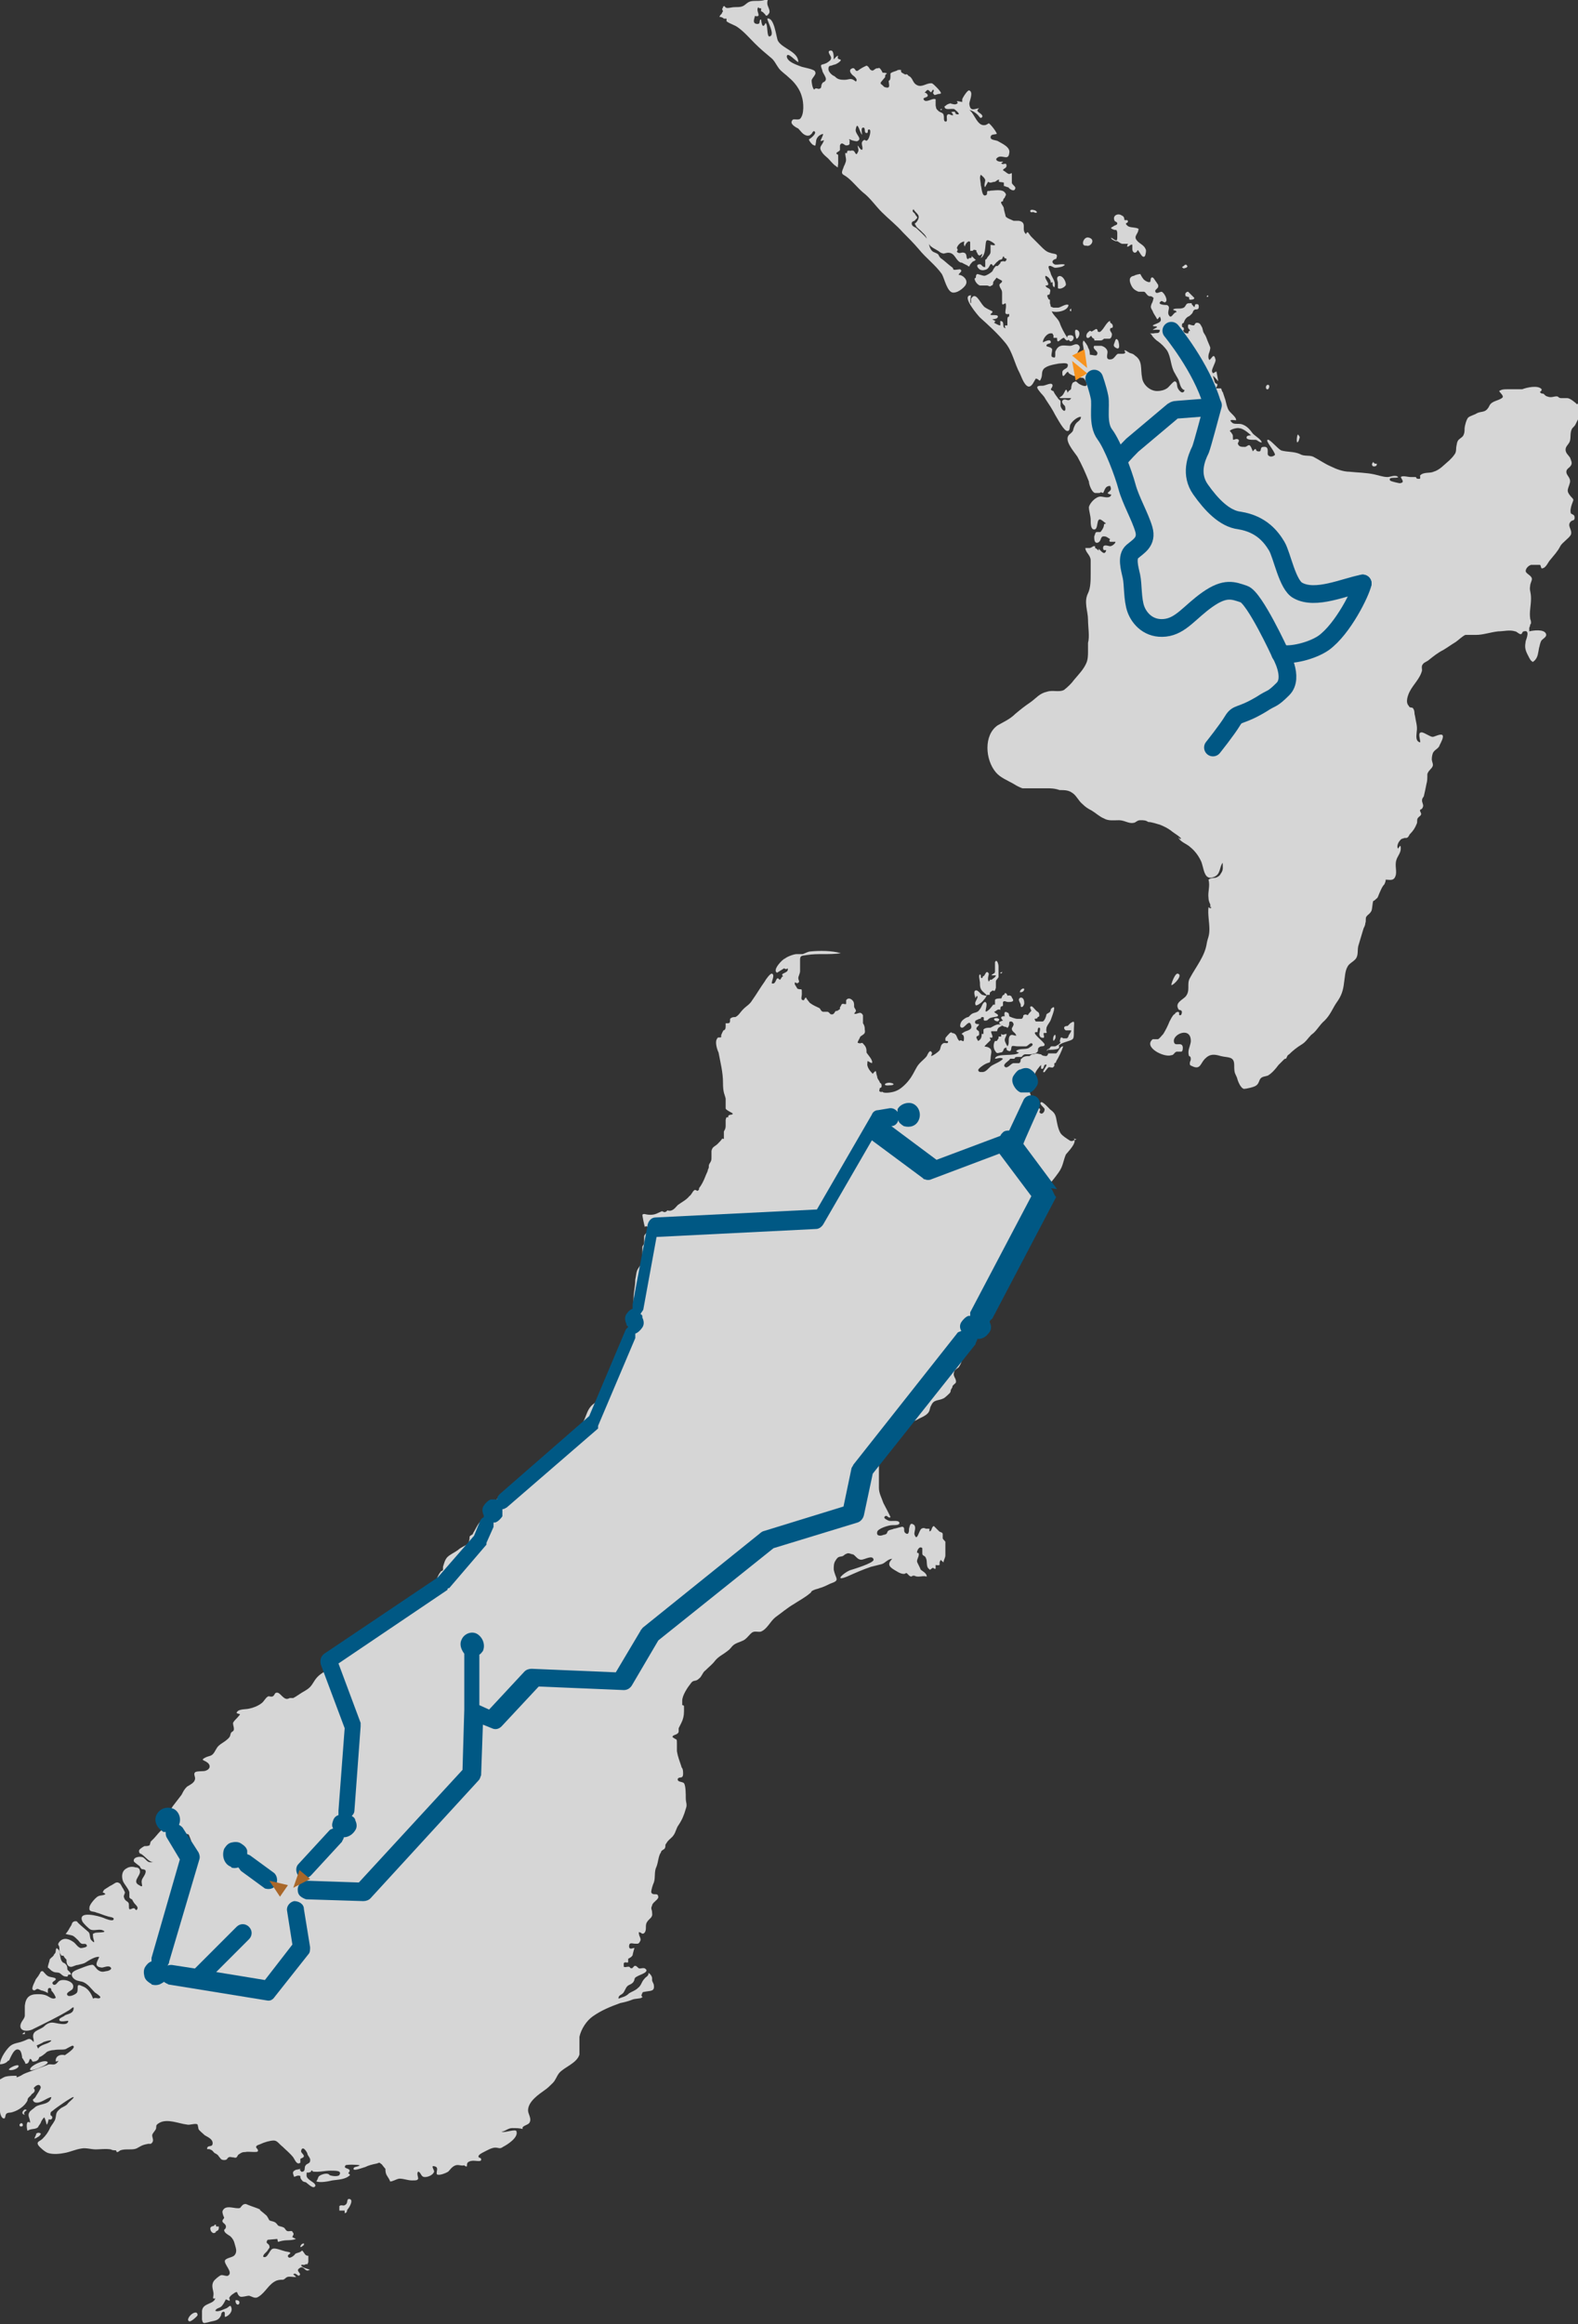 <?xml version="1.0" encoding="UTF-8"?>
<svg id="Layer_1" xmlns="http://www.w3.org/2000/svg" xmlns:xlink="http://www.w3.org/1999/xlink" version="1.1" viewBox="0 0 178.1 262.1">
  <rect x="0" y="0" width="178.1" height="262.1" fill="#333333" stroke="none"/>
  <!-- Generator: Adobe Illustrator 29.3.0, SVG Export Plug-In . SVG Version: 2.1.0 Build 146)  -->
  <defs>
    <style>
      .st0 {
        fill: #005884;
      }

      .st1 {
        fill: #f7931e;
      }

      .st2 {
        fill: none;
        stroke: #005784;
        stroke-linecap: round;
        stroke-linejoin: round;
        stroke-width: 2px;
      }

      .st3 {
        fill: #a96729;
      }

      .st4 {
        fill: #fff;
        isolation: isolate;
        opacity: .8;
      }
    </style>
  </defs>
  <path class="st4" d="M112.2,114.9c.2-.2.8,0,.5.2,0,.2-.6,0-.5-.2ZM34.3,255.6c-.2,0-.3,0-.3-.1,0-.2.3,0,.4-.1.4-.2.2.2.4-.3,0-.2,0-.5,0-.7-.4,0-.4-.3-.7-.6-.3.3-.5.2-.8.4,0,.1-.5.5-.7.4-.5-.4.9-.5-.4-.7-.4-.1-1.1-.4-1.4-.3-.4.1-.6,1.2-1.1.9,0-.3.4-.5.5-.7s.3-.3.2-.5c0-.2-.3-.3-.3-.4,0-.2,0-.1.1-.3,0,0,1-.1,1.1-.1.1.5,0,.3.6.2.5-.1,1,0,1.5-.2,0,0-1.2-.6-.4-.2,0-.2.3-.3,0-.6,0-.2-.4,0-.6-.1-.2-.1-.2-.3-.4-.4-.2-.1-.4-.1-.6-.2-.1-.1-.2-.3-.4-.4-.2-.1-.4-.1-.6-.2,0,0-.3-.6-.4-.6-.2-.2-.5-.4-.7-.6h.1c-.4-.2-.8-.3-1.3-.5-.3-.1-.3-.2-.6-.1-.2.1-.3.3-.4.4-.5.2-1.7-.5-2,.4,0,.2.1.5.2.7,0,.1-.2.2-.2.4s.4.3.4.6-.2.3-.2.4c0,.3.4.5.7.7.3.3.4.5.5.9s.3.8,0,1.2c-.2.3-.9.3-1.1.6-.2.4.9,1.3.4,1.7-.2.2-.6-.1-.9,0-.2.1-.7.5-.8.7-.3.5,0,1,0,1.4s-.2.6.2.5c-.2.7-1.4.5-1.5,1.4v1c.1.5.2.4.7.3.6-.2,1.1-.1,1.4-.7.1-.1,0-.4.3-.5.3,0,.1.4.2.6.4-.1.9-.6.7-1.1-.1-.3-.2-.1-.5.1-.3.1-1,.5-1.3.3.1-.3.5-.3.7-.5s.4-.6.5-.8c.1.1.3.1.4.2.1-.2-.1-.3,0-.4q.1-.2.4-.4c.7-.5.3,0,.8.3.2.1.8-.1,1-.1.4.1.7.4,1.1.1.8-.5,1.1-1.4,2-1.8.3-.1.5-.1.7-.1s.3-.2.5-.3c.3-.1.6,0,1,0,0-.1-.2-.2-.3-.3.3-.3.5.3.7.1.3-.2-.5-.5,0-.8.5-.4.6.5,1.1.2.4,0-.7-.2-.8-.4ZM26.6,259.4c-.1.3.2.7.4.4.1-.3-.1-.4-.4-.4ZM5.4,232.6c-.2-.5-2.1.4-2,.8,0,.3,1.8-.5,1.8-.6.1,0,.1-.1.2-.2ZM121.5,128.5c-.4.1-.5.3-.8.1s-.8-.5-1-.8c-.3-.5-.4-1.2-.5-1.7s-.3-.7-.7-1c0,0-.8-.9-1-.8-.3.2.4.6.4.8,0,.4-.4.7-.6.3,0,0,.2-.3,0-.4-.2-.4-.5,0-.7-.4.4-.3-.7-1.3-.3-1.9.2-.3.4-.3.5-.6,0-.3,0-.6,0-.9,0-.3.5-.9.7-1.1,0,0,0,.4,0,.4.3.2.3-.3.4-.4.7-.3-.6,1,0,.8,0,0,.3-.4.4-.5s.3,0,.5,0c.3-.2,0,0,.2-.2,0,0,0-.2,0-.3,0,0,.2,0,.2-.2.3-.5.6-1.1.8-1.7-.4,0-.5.6-.8.8,0,0,0,0-.2,0,0,0-.2,0-.3,0-.2,0-.4,0-.4,0,0,0,0,.2-.2.3,0,0-.5,0-.6-.2-.3,0-.5-.2-.8,0-.2,0-.3,0-.5.2-.3,0-.7,0-.9.3-.2,0,0,.4-.3.5,0,0-.4,0-.6,0-.3,0-.7.7-1,.4-.3-.3.6-.7.6-.9,0,0,.2,0,.3,0,0,0,.2,0,.2,0,0,0,0-.2.3-.2.2,0,.3,0,.5,0,0,0,.2-.3.4-.3h.3c.3,0,.8,0,1-.2.3-.2,0-.4.3-.6.2-.2.6,0,.6-.3s-1.8-1.5-.8-1.4c0,0,0-.6.2-.5.2,0,0,.6,0,.7,0,0,0,.3.2.4.6.2.2-.3.3-.5.6,0,.2,0,.3-.5,0-.3.4-.7.5-1s.8-2,0-1.2c0,0,0,.3-.2.4s-.3.2-.3.2c0,.2-.2.7-.4.8,0,0-.7,0-.8,0-.3-.5,0-.2.2-.4,0-.2,0,0,.2-.2,0-.2,0-.4-.2-.5s-.6-.7-.7-.6c-.3,0,0,.4,0,.5,0,0-.6.6-.3.5-.2,0-.3-.2-.6,0,0,0,0,.3-.2.4-.2,0-.3,0-.5,0s-.8-.2-.9-.3c0,0,0-.4-.2-.4-.3-.2-.4,0-.3.4-.5,0-.5.2-.2.5-.8.2-.3.5.2.7.4,0,.2.3.4,0s0-.5.2-.6c.2,0,.3,0,.4.3,0,.2-.2.4-.2.5,0,.4.4.4.5.8-.3,0-.5-.2-.7,0-.3.3,0,.9-.3,1.2,0,0-.3-.5-.3-.7,0-.3.2-.4.2-.7-.2,0-.4.2-.6,0,0,0,0,.3,0,.3,0,0-.2,0-.3,0v.2l-.2.3s-.2,0-.2,0c-.2.3-.2.8,0,1.1s.2.3.6.2c.4,0,.3-.4.5-.5.4-.2,0,.2.4.3.4.2.3-.4.4-.5s.4,0,.6,0c.3,0,.7,0,1,0,.2,0,.5-.5.7-.3s-.3.4-.4.5c-.4.2-1,0-1.4.3.2.2-.3,0,.3.2-.4.5-2.6,0-2.7.7.3,0,.6-.2.9,0-.2.3-1,.6-1.3.8-.3.2-.6.7-1,.7s-.4,0-.5-.2c0-.2.6-.6.8-.7.6-.3.5,0,.6-.6,0-.5.2-.8,0-1.1-.5-.5-1,0-.4-.6s.4-.3.3-.7c.7.2,0-.6.2-.7.2,0,.4,0,.5,0,.3,0,0,0,.3-.4,0,0,.3-.2.4-.2-.4-.4-.9,0-1.3.2-.3,0-.6,0-.8.2,0,0,0,.3,0,.5,0,0-.2,0-.2,0,0,.2,0,.6-.4.8,0,0-.2-.3-.2-.4,0-.3.4,0,.3-.6,0-.2-.3-.2-.3-.4s.3-.3.3-.5c-.2,0-.6,0-.4-.4,0,0,.6-.3.5-.2.2,0,0-.2.3-.2s0,.3.2.4c.3,0,.3,0,.5-.2s.9-.2,1-.3c.2-.2-.3-.3-.4-.5.2,0,.4-.4.7-.2,0-.6.2-.3.3-.5,0,0,0-.4,0-.4.2-.2.3,0,.6,0,.3,0,.8,0,.4-.5,0-.2-.3-.3-.5-.2,0,0,0-.2-.2-.3-.2,0,0,0-.2.2-.2,0-.2.3-.3.4-.2,0-.7,0-.7.2,0,.2,0,.3,0,.5,0,0,0,0-.2,0,0,0-.3.4-.4.5-1,.9,0-.6-.5-.8-.3,0-.4.6-.6.8-.3.5-.6.3-1,.6l-.3.3c-.2,0-.5.2-.7.4-.2.2-.4.8,0,.8.3,0,.8-1,1-.3.2.6-.5.6-.8.8-.6.4,0,0,0,.7s-.3,0-.5.3c-.4-.3-.2-.8-.8-.9-.2,0,0-.2-.3,0,0,0-.5.5-.5.6s0,0,0,.2c0,.2.3,0,.3.2,0,.3-.4,0-.6.2-.3.2-.2.6-.4.8s-.6.5-.9.6c0-.2.2-.3,0-.5s-.4.3-.5.5c-.3.4-.8.7-1.1,1.2-.3.5-.5,1-.9,1.5-.3.4-.9,1-1.4,1.2-.4.2-1.2.3-1.5.2,0,0-.3-.2-.2,0-.3-.2-.3,0-.2-.5,0,0,.2,0,.2-.2,0-.2,0-.3-.2-.4,0-.2-.3-.4-.3-.7-.2-.5,0-.9-.5-.3-.3-.3-.7-.8-.6-1.2,0-.4,0-.2.5,0,.2-.3-.5-1-.6-1.2,0-.3,0-.6-.3-.9-.3-.4-.2,0-.7-.2,0-.2.2-.4.3-.7q0,0,0,0c.4-.3.6-.3.5-.8,0-.2,0-.4-.2-.7,0-.2,0-.5,0-.6,0,0,0-.4,0-.3-.3-.6-.7,0-1-.2,0,0,.2-.2.2-.3,0-.2-.2-.3-.2-.5,0-.3,0-.5-.2-.7-.2-.2-.5-.3-.7,0,0,0,0,.3,0,.4s-.3,0-.4,0c-.3.2,0,0-.3.4,0,0,0,.2,0,.2,0,0-.4.3-.4.2-.2,0-.2.4-.5.4s-.2-.2-.5-.3c-.2,0-.3,0-.5,0s-.3-.3-.4-.4c-.4-.2-.7-.3-1.1-.6,0,0-.5-.6-.4-.6-.2,0-.2.3-.3.3-.4,0-.2-.4-.2-.7,0-.8,0-.4-.5-.6l-.3-.5c0,0,0-.2,0-.2.2,0,.3.2.4,0,.2,0,0-.3,0-.5,0-.2.2-.5.2-.8s0-.9,0-1.3c0-.5.3-.4.8-.5,1.2-.2,2.5,0,3.8-.2h0c-1-.3-2.4-.3-3.4-.2-.3,0-.6.2-.9.3-.2,0-.4,0-.7,0s-1.1.3-1.3.5c-.2,0-1.5,1.3-.9,1.6l.8-.5c0,0,.2.2.4,0,.2.6-1,.5-.5.9-.2,0-.2.3-.4.4-.5-.6-.3.6-.9.4,0-.3.4-1,0-1.1-.2,0-.7.7-.8.9-.5.7-.9,1.4-1.4,2.1-.3.5-.6.6-1,1s-.5.7-.9.9c-.2,0-.4,0-.6.2h0c0,.4,0,.5-.3.5s-.2,0-.2,0v.3c0,.2,0,.4-.2.5,0-.2-.4.7-.3.6,0,.2,0,.2-.2.2-.2,0-.2,0-.3.2-.2.3,0,1.1.2,1.5.2,1.1.5,2.2.5,3.4s.2,1.3.3,1.8c0,.2,0,.3,0,.5s0,.4,0,.6.8.5.8.6c0,.2-.6,0-.5.4-.3,0-.2,0-.3.3,0,.2,0,.5,0,.6,0,.2,0,.4-.2.7,0,.2,0,.7,0,.8s-.2,0-.2,0c0,.1-.4.5-.5.6-.3.3-.6.3-.7.8,0,.1,0,.5,0,.7,0,.3,0,.4-.2.7s0,.4-.2.7c0,.2-.2.5-.3.8-.2.5-.4.9-.7,1.3,0,.2,0,.2-.2.3,0,.1,0-.1-.3-.1-.3.2-.3.5-.6.7-.3.4-.9.7-1.3,1-.2.2-.4.5-.7.6-.2.1-.5,0-.5,0,0,.1-.2.2-.3.2s-.2-.1-.3-.1c-.5.2-.7.4-1.3.4s-.7-.2-.9,0c0,.1.2,1.2.3,1.4,0-.2.4-.1.4.2s-.4.5-.5.8c0,.2,0,.4,0,.7s-.2.4-.2.5c0,.5,0,.9,0,1.4s-.2.6-.5,1.1c-.2.3-.2.8-.3,1.2,0,.8-.2,1.4-.2,2.2,0,.9,0,1.9-.2,2.8-.2.8-.8,1.3-.8,2.1s0,.6-.2,1.1l-.6,1.2c-.2.7,0,1.5-.8,2.1v-.2c-.3.7-.8,1.2-1.2,1.9-.3.5-.4.6-.8.9-.6.5-.7,1.2-1,1.8s-.7,1.2-1.1,1.8c-.2.3-.2.6-.5.8-.2.2-.6.4-.8.6-.5.4-1,.5-1.4.8-.2.1-.4.4-.6.6-.3.2-.5.3-.8.4-.2.1-.5.3-.8.5-.2.1-.3.2-.4.3-.4.3-.5.3-.4.7-.4.1-.4,0-.7.3-.2.2-.3.4-.3.7.2,0,.6-.2.6.1,0,.4-.8.3-.9.4-.4.1-1.1.1-1.3.3-.3.2-.5.8-.7,1.2,0,.2-.6,1.1-.4,1.2.2.2.3-.4.3-.6.2-.4,1.3-1.4,1-.5,0,.4-.5.7-.7,1.1-.2.5,0,.4-.6.3-1.2-.2-1.5.9-2,1.7,0,.2-.3.2-.4.4,0,.2,0,.5-.2.8-.2.2-.8.4-1.1.7-.4.3-.9.5-1.2.8s-.4.8-.5,1.1c0,.1,0,.2,0,.3,0,.2-.2.1-.3.3-.3.4-.4.8-.6,1.2-.5.9-1,1.5-1.8,2.1-.3.2-.5.2-.8.2s0-.2-.4-.1c-.2.1-.3.5-.5.6s-.5.2-.7.3c-.3.1-.6.3-.9.4-.6.1-.6.2-1,.7-.6.8-1.8,1.1-2.5,1.8-.4.3-.7.8-1.1,1.2-.3.3-1,.7-1.2,1,0,.1,0,.3,0,.5,0,.3-.5.6-.8.8s-.6.4-.9.6c-.5.3-.8.6-1.1,1.1s-.5.7-1,1c-.4.2-.9.6-1.3.8h-.4s-.2.1-.3.1c-.5,0-.8-.8-1.2-.7-.2,0-.2.3-.4.4-.2.1-.3,0-.5,0-.3.1-.5.6-.8.8-.4.3-.9.5-1.4.6-.4.1-1.3,0-1.4.5.5.2.5,0,.1.5-.2.2-.4.4-.5.6,0,.3.1.4.1.7s-.3.3-.3.4c-.1.1-.1.4-.2.5-.2.3-.7.6-1,.8-.4.3-.4.4-.7.9-.3.5-.6.4-1,.6-.6.3-.2.3.1.5.5.3.5.8-.1,1-.2.1-1.1,0-1.2.2-.2.2.1.5,0,.8-.1.4-.6.6-.9.8-.3.3-.4.5-.6.9-.3.4-.7.9-1,1.3-.4.6-.3.7,0,1.3.1.3.2,1.2.4,1.4.3.2.9-.1.9.5.2-.1.3-.1.5,0,0,0,.3.7.3.8-.1.4-.2.1-.4-.1-.3-.3-.5-.5-.9-.7-.3-.2-.6-.2-.9-.4s-.3-.4-.6-.4c-.5,0-1.1.9-1.4,1.2-.1.1-.3.3-.4.4,0,.1-.1.3-.1.4-.2.1-.4.1-.6.1-.2.1-.7.4-.6.6,0,.3.2.2.4.4.3.2.8.9,1.3.8-.8.1-.7-.1-1.2-.5-.3-.2-1.2-.1-1.1.4,0,.1.6.5.7.6,0,.1.1.2.2.3.1,0,.2,0,.4.1.2.4-.4.9-.4,1.2-.1.3.3.9-.3.5-.8-.4.1-1,.1-1.5s-.4-.5-.5-.5c-.3-.1-.7-.1-1,.1-.6.3-.6,1-.4,1.5.2.4.6.8.7,1.2v.6c.1.1.2.2.3.2.1.2.2.4.4.6.1.1.3.3.2.5-.2.3-.2-.1-.4-.1s-.4.2-.5.1c-.1-.1,0-.6-.1-.7-.1-.2-.4-.2-.5-.6-.1-.2.1-.4.1-.6q-.1-.2-.2-.4c-.1-.1-.3-.6-.4-.6-.4-.3-.6.1-1.1.3-.1.1-.7.4-.7.5-.2.4-.1.1.2.4-.2.2-.6.1-.9.3-.3.2-.9.9-.9,1.2-.1.6.4.4.8.6.4.1.8.3,1.2.4.2.1.9.1.7.4-.1.2-.9-.1-1.1-.2-.5-.2-3-.9-2.4.4.1.2.7.8.9.9.4.2,1-.1,1.4.1.7.3-.8.2-.9.3-.3.1-.2.1-.2.4s.4,1-.2.4c-.2-.2-.1-.7-.3-.9-.7-.6-1.3-1.1-1.3-1.2q-.3-.1-.5.1c-.1.1-.1.3-.2.4-.2.3-.3.6-.6.9.3.1.5.1.8.2.2.1.4.3.6.5.2.2.2.3.4.4.2.1.5-.1.6.2.1.2-.5.3-.7.3-.3-.1-.5-.4-.7-.6-.5-.4-1.2-.7-1.7-.1-.3.4,0,.3,0,.7s0,.5.2.8c0,.1.2,0,.3.1,0,.1.2.3.3.4,0,.2,0,.7.4.8.2.1.6-.2.9-.2.3-.1.6-.1.9-.3.3-.2,1.1-.7,1.5-.6-.2.5-.7,1.1.3,1.2.2,0,.8-.3,1,0,.2.2-.3.4-.5.4-.4.1-.6.1-.9-.1-.2-.1-.4-.5-.6-.6-.3-.1-1.4.4-1.7.5-.5.2-.9.4-.6.9.3.4.7.4,1.1.5.6.2,1,.8,1.4,1.2,0,0,.8.5.6.6-.2.2-.5-.1-.8.1-.2-.6-.6-1.2-1.2-1.4-.8-.4-.4.2-.6.7-.1.2-.9.6-1.1.3-.2-.3.5-.5.6-.7.4-.8-1-1.2-1.5-.9-.2.1-.4.6-.7.4-.3-.3.3-.4.3-.6s-.6-.2-.8-.3c-.3-.1-.6-.6-.7-.6-.3,0-.2.2-.4.4,0,.1-.3.4-.4.6,0,.1-.5.9-.3,1.1s.4-.1.5-.1c.2,0,.4.2.6.2,0,0,.6.2.6.3,0-.1,0-.2,0-.3s0-.3.2-.3.2.2.2.3c.2.2.4.5.5.8-.4.3-.8-.2-1.2-.3-.3-.1-.6-.1-.9-.1-.9,0-1.3.4-1.4,1.3,0,.4,0,.7,0,1.1,0,.4-.5.7-.5,1.2,0,.6.8.6,1.3.4,1.4-.7,2.9-1.4,4.2-2.2.2-.1.6-.6.5-.1s-.6.5-1,.7c0,.1-.7.3-.6.5,0,.3.8.1,1,.1,0,.7-1.4.2-1.8.2s-.7.2-1,.5c-.3.2-.6.3-.9.5q-.4.3-.2.9c0,.2,0,.6.3.7,0,0,.7-.3.8-.4.3-.1.6-.2.9-.2-.2.4-1,.4-1.4.8-.2.2-.5,1,0,1.1.2,0,.7-.4.9-.6.2-.1.5-.2.8-.2.5-.1.9,0,1.3-.1,0,0,.7-.4.8-.4.6.2-1.1,1.2-1.2,1.3-.3.2-.5.7-.8.8s-.6-.1-.9.1c-.8.3-1.6.6-2.4.9-.3.1-.5.3-.8.4-.2.1-.3.1-.2-.1-.4,0-.9,0-1.3.1-.3.1-.5.3-.8.4-.4.1-.3-.2-.5.2s0,.7.2,1c0,.5-.2.8,0,1.2C0,237.6,0,237.8,0,238.1s.2.9.5.8c.1,0,.1-.4.2-.5.2-.2.4-.1.7-.2.7-.2,1.4-.7,1.7-1.3,0-.3.2-.4.4-.6,0-.1.2-.2.3-.3s.2-.3,0-.5c.2-.3.7-.6.8-.1,0,.2-.5.9-.6,1.1-.2.3-.4.2-.2.5.3.3.9,0,1.1-.1.2-.1.7-.4.9-.4-.2.9-1.2.7-1.8,1.1-.2.2-.4.3-.6.5-.4.5,0,.7,0,1.3-.5-.4-.4.6-.3.9.5-.3.8-.1,1.2-.4,0-.1.2-.3.3-.5,0-.1.3-.6.4-.6.3.5.2,1.4.5.2.2.1.4,0,.4-.2s-.2-.2-.2-.3c0-.3,0-.3.3-.5.2-.2,2.2-1.6,2.3-1.5.1.1-.6.6-.7.8-.3.3-.6.3-.9.6-.5.4-.3.7-.5,1.2-.2.4-.5.7-.6,1-.2.4-.4.7-.8,1.1-.3.3-.7.3-.5.7.2.3.8.8,1.1.9.6.2,1.4.1,1.9,0,.6-.1,1.2-.4,1.9-.5.5-.1,1.1.1,1.6.1s1.1-.1,1.7,0c.2.1.3.1.5.1s.1.2.2.2c.2,0,.2-.1.4-.2.6-.2,1.3,0,1.8-.2.4-.2.6-.4,1.2-.5.3-.1.4.1.6-.2s-.1-.6,0-.9c.1-.2.3-.4.4-.6.1-.4-.1-.4.4-.7.9-.5,2.2.1,3.1.2.3.1,1-.2,1.2,0,0,0,.1.4.1.5.1.2.5.5.7.7.3.2.9.4.9.9s-.5.2-.6.5.1.1.3.2c.3.1.3.2.5.4.2.1.4.2.5.4.2.2.2.4.6.4s.3-.2.5-.3.3,0,.5,0,.2.1.4,0c.1-.1.1-.2.2-.3.3-.2.4-.3.8-.3.3-.1,1.4.1,1.4-.1.1-.2-.2-.3-.2-.5.1-.2.3-.2.5-.3.4-.2,1.1-.4,1.5-.4s.6.4,1,.7c.4.4.8.7,1.2,1.2.2.3.4.9.8.6,0-.1,0-.3,0-.4,0-.1.3-.1.4-.3,0-.3-.4-.4-.3-.7.2-.6.7.3.7.4,0,.2.4.5.3.8,0,.3-.4.3-.5.5-.2.2,0,.6-.3.7s-.2-.1-.3-.1,0-.2,0-.2-.4.1-.5.1c-.4.2-.4.3-.2.8.3-.1.4-.2.7-.1,0,.2,0,.3.2.5,0,.1.3.2.4.2.2.1.9.9,1.1.4,0-.4-.9-.6-1-1.1,0-.6,0-.3.3-.4,0,0,.3-.1.2-.1h0c0-.2.2-.1.2,0,.7.1,1.3-.1,2-.1s1.3,0,1,.5c-.2.2-.9.1-1.1,0h0c-.2-.3-.8-.1-1,0-.4.2-.2.3-.5.7.4.2,1.4,0,1.8-.1.7-.1,1.5-.1,2-.6q0-.1-.2-.2c.6-.7-.7-.4-.3-.9,0-.1,1.4-.1,1.6,0-.2.2-.7.1-.7.4,0,.3,1.2-.2,1.3-.2.4-.2.8-.3,1.3-.4.4-.1.2-.2.6.1,0,0,.3.4.4.5,0,.2,0,.5.2.8,0,0,.4.6.3.6.2.1.8-.3,1.1-.3.5,0,.9.2,1.4.2s.6,0,.7-.2c0-.2-.2-.6,0-.8.3.1.3.5.6.6.4.1,1.1-.2,1.2-.6,0-.2-.4-.7,0-.6.6.1.2.6.3.9.2.2,1-.1,1.3-.3.2-.2.3-.4.6-.6.5-.3.7,0,1.2-.1,0,0,.2.2.3.1,0-.2,0-.4.2-.5,0,0,.2-.1.3-.1.4-.1,1.2.2,1.1-.2,0-.2-.3-.1-.3-.3s.4-.4.6-.5c.4-.2.9-.5,1.3-.5s.5.2.9-.1c.4-.2,1.7-1,1.5-1.7,0-.4-1.4.2-1.7,0,.4,0,.7-.4,1.2-.4s.8,0,1.2.1c-.2-.4.7-.4.8-.8.2-.4-.2-.9-.2-1.3,0-1,1.2-1.8,1.9-2.3.3-.2.6-.5.9-.8.3-.3.4-.7.7-1.1.6-.7,2-1.1,2.3-2.1,0-.2,0-.5,0-.7,0-.4,0-.9,0-1.3.2-.9.8-1.8,1.5-2.3,1-.7,2-1.1,3.1-1.5.5-.1.9-.2,1.4-.4.2-.1.9-.1,1-.2.3-.2,0,0,0-.3.2-.4,0-.3.5-.4.5-.1,1,0,.9-.7,0-.2-.2-.4-.2-.6s0-.2,0-.2c0-.2-.2-.5-.4-.6,0,.4-.3.4-.5.7-.3.3-.3.7-.7,1-.3.3-.7.4-1,.6-.4.4-.7.4-1.2.6,0-.4.3-.4.5-.6.2-.2.3-.6.5-.8s.5-.2.7-.5,0-.4.4-.6c.3-.2,1.5-.5.9-.9-.2-.1-.4,0-.6,0s-.3-.3-.5-.3-.2.2-.3.2c0,.1-.2.1-.3,0q0-.1-.2-.1c-.2,0-.3.1-.5,0,0-.1,0-.3,0-.4.2-.2.3,0,.5-.1,0-.1,0-.2,0-.4.2-.1.4-.2.5-.4,0-.1.2-.8.2-.8,0-.1-.6.3-.6-.2s.4-.3.6-.3c.4,0,.5.1.7-.4,0-.4-.2-.4-.2-.9.3,0,.4.4.7,0,.2-.4,0-.7.2-1.1.3-.5.7-.5.6-1.1,0-.4-.2-.4,0-.8,0-.3.6-.6.7-.9,0-.7-.6-.1-.8-.6,0-.3.2-.9.3-1.1.2-.6,0-1.2.3-1.8.2-.5.2-1.2.5-1.6,0-.2.3-.3.4-.4.2-.3,0-.4.2-.6.2-.4.6-.6.8-.9.3-.4.3-.8.6-1.2.4-.6.6-1.1.8-1.8.2-.5,0-.7,0-1.2s0-1.4-.2-1.7c-.2-.2-.8-.1-.7-.5.2-.3.6.1.6-.6s-.2-.6-.2-.8c-.2-.6-.4-1.1-.5-1.7,0-.3,0-.6,0-.9,0-.6,0-.3-.5-.7,0-.3.6-.2.7-.6,0-.1,0-.3,0-.4l.3-.6c.2-.4.3-.8.3-1.3s0-.4,0-.5,0-.2-.2-.2c0-.1,0-.3,0-.5,0-.6.6-1.5,1-2,.3-.4.5-.1.9-.5.3-.2.4-.7.7-.9.4-.4.8-.7,1.1-1.1.4-.5.9-.7,1.4-1.1.3-.2.4-.4.6-.6.3-.3.8-.4,1.2-.6.4-.2.7-.7,1-.9s.7,0,1-.1c.7-.3,1-1.1,1.6-1.6.7-.5,1.4-1.1,2.1-1.5.6-.4,1.2-.7,1.8-1.2.3-.2,0-.2.5-.4.2-.1.4-.1.6-.2.4-.1.8-.3,1.2-.5,1.2-.4.6-.5.4-1.6,0-.4,0-.7.2-1,.3-.5.4-.4.8-.5.2-.1.2-.2.5-.3.2-.1.5.1.7.1.3.2.5.6.9.6s1.3-.6,1.4,0c0,.4-2.4,1.1-2.7,1.2-.7.3-1.8,1.3-.3.7.9-.4,1.8-.8,2.7-1.1.4-.1.8-.2,1.2-.3.4-.1.7-.6,1.2-.6-.7.7-.2,1,.5,1.4.3.2.6.3.8.3s.2-.1.3-.1c.2.1.3.4.6.4,0-.1.2-.1.3-.1.2.1.3.1.5.1.3,0,.5-.1.9,0,0-.4-.5-.6-.7-.8,0-.1-.4-.8-.4-.9,0-.3.2-.5.2-.8s-.2-.1-.2-.2c0-.3.3-.8.6-.5,0,.2,0,.4,0,.6,0,.3.3.2.4.5.2.4,0,.9.3,1.2.3.2,0,.2.5-.1,0,0,.2.2.3.1,0-.1,0-.3,0-.4.8.1.2-.1.6-.6,0,.1.2.2.3.3,0-.3.2-.5.2-.8s0-.4,0-.5c0-.4,0-.7,0-1,0-.1-.2-.2-.3-.4,0-.1,0-.3,0-.5s-.3-.2-.4-.3-.6-.6-.6-.6c-.3.1-.2.6-.5.6v-.3h-.4c-.2-.1-.3-.1-.5,0-.3.2-.5,1.6-.8.6,0-.3.2-.7,0-1-.5-.4-.5.1-.6.4,0,.2,0,.8-.4.5-.3-.2,0-.6-.3-.7,0-.1-.8.2-1,.2-.2.1-.4.1-.6.2-.3.2,0,.4-.6.5-.2.1-.8.2-.7-.3,0-.4,1.3-.8,1.7-.8s.9,0,.8-.3-.9-.1-1.2-.2c-.2-.1-.7-.3-.4-.5.2-.2.4.3.6.1,0-.1-.7-1.4-.8-1.6-.2-.6-.5-1.1-.5-1.7s0-1.6,0-2.2q0-.4,0-.8c0-.3,0-.6.2-.9.2-.5.4-1.3.9-1.7s.9-.8,1.3-1.2c.6-.5,1.5-.6,2.1-1,.4-.2.7-.3,1-.6s.2-.6.4-.9c.3-.7.8-.5,1.4-.8.2-.1.6-.5.7-.6.2-.3,0-.2.2-.5s0-.2.2-.4.3-.2.3-.4c0-.4-.4-.6-.2-1.1,0-.2.4-.4.5-.5.2-.3.3-.5.4-.9.2-.6.3-1.1.5-1.7,0-.3.3-.7.4-1,0-.1.2-.5,0-.6,0,0-.2-.3-.2-.2s0-.1,0-.1l.4-.2c.2-.2.5-.7.6-1,.3-.7,0-1.3.3-2,0-.3.3-.4.5-.6.2-.3.4-.7.7-.9.3-.3.6-.3,1-.1.2.1.3.4.5.2.3-.2-.6-.9-.5-1.2,0-.2.2-.2.3-.4,0-.1.2-.5.2-.6.2-.3.5-.1.7-.5s0-.3,0-.5.5-.5.6-.6c.3-.3.6-.5.8-.8.2-.3.5-.7.7-1,0-.1.3-.6.3-.7,0-.3-.2-.6-.2-.9s0-.5,0-.7c0-.4.2-.7.4-1.1.8-1.5,2-2.6,2.9-3.9.5-.7.5-1.3.8-2,.7-.8,1.2-1.4.9-1.8ZM7.4,231.8c-.6-.2-1.2.1-1.1.7.4-.1,1.3-.3,1.1-.7ZM24.2,251c-.3.1-.6.1-.4.6.2.3.4.3.6.1h-.1c.3-.2.4-.1.4-.6-.3,0-.4,0-.3-.2,0,0-.1,0-.2,0ZM39.3,248c-.2.2,0,.5-.4.7-.2.1-.4-.1-.6.1,0,0,0,.4,0,.5h.6c0,.1,0,.2,0,.3.3-.1.2-.1.3-.4.3-.3.8-1.3.1-1.2ZM34.3,253.2v-.2c-.2,0-.4.2-.4.4.1.1.3-.2.4-.2ZM21.5,261.1c-.1.1-.5.6-.1.7.2,0,.8-.5.9-.7,0-.5-.5-.3-.8,0ZM115.6,111.6c0-.3-.5,0-.5.3.2,0,.4,0,.5-.3ZM112.9,109.7c0,0,0,.2.2,0q0-.3,0-.4c0,.1,0,.2,0,.3ZM115.2,113.4c0,.3.3.2.4-.2,0-.2,0-.7-.4-.7-.5.2.1.7,0,.9ZM118.9,117.4c.2-.2.3-.4.2-.7-.2,0-.3.5-.2.7ZM118.4,118.2l-.3.3c0,0,.2,0,.3-.3ZM119.7,117.5c0,.2-.4.4-.6.5,0,0-.3,0-.4,0-.2,0-.2.3-.4.4,0,0,1.1,0,1.2-.2s0-.2,0-.3c.2-.2.5-.3.8-.4.9-.3.9-.2.9-1.2s.2-1.3-.4-.9l-.3.3c0,0-.4,0-.4.2q0,.2.2.3c0,0,.5,0,.6,0,0,.2-.2.4-.3.6,0,0,0,.2-.2.3-.2,0-.3,0-.4,0-.3-.2-.3-.1-.4.4ZM118.9,117.2h0ZM110.1,112.2c.6.2-.2.7,0,1.1,0,.3.8-.3.9-.5.2-.2.3-.4.4-.6,0,0,.2,0,.3,0,0-.2,0-.3.2-.4.3-.3.3.3.5-.4,0-.2,0-.5,0-.7,0-.2.2-.3.3-.5,0-.2,0-.3,0-.4,0-.3,0-.5,0-.8s-.2-.9-.4-.5c0,.3,0,.8,0,1.1,0,.2-.3.2-.4.4h.5c0,.2-.4.4-.5.5-.2,0,0-.2-.3.2-.2-.3,0-.7,0-.9-.3-.5-.4.2-.6.3-.2,0,0,.2-.2.2s0-.4-.2-.4,0,.8,0,.9c0,.4,0,.7.3,1,.2.2.9.7,0,.4-.2,0-.5-.6-.8-.5s0,.8,0,.9c0-.2.2-.3.2-.3ZM5.4,221.9c.2.1.3.3.5.4.3.2.5.1.8.2.2.1.4.4.7.4.5.1,0-.3.6-.2,0-.3-.3-.4-.4-.6,0-.2,0-.4-.2-.6s-.3-.1-.4-.3c-.2-.2-.2-.8-.3-1.1,0-.2-.2-.3-.3-.4-.2.2,0,.5-.3.7,0,.2-.4.4-.5.6,0,.2-.2.6-.2.9ZM100.6,122.4h-.4c.1,0,.2,0,.4,0ZM100.4,122.4c.5,0,.7-.2,0-.3-.6,0-.8.4,0,.3ZM110,113s0,0,0,0c0,0,0,0,0,0ZM4.1,240.6c0,.2-.2.4-.2.6.2-.1.7-.3.7-.6-.2-.1-.3-.1-.5,0ZM2.8,237.9c-.2.1-.5.5,0,.6-.2-.2,0-.4.2-.5q0-.1-.2-.1ZM1,233.4c.2.2,1.1-.1,1.1-.4s-1.1.2-1.1.4ZM2.8,229.4c0-.1,0-.2,0-.3,0,.1-.2.2-.3.3h.4ZM1,232.4c.2-.3.6-1.6,1.2-1.2.2.1.3.7.3.9,0-.1.6.9.3.6q0,.1.3,0c.2-.1.2-.5.3-.5.2,0,.2.3.3.3.3,0,.6-.1.7-.4.2-.5-.2-1.5-.6-1.9,0,.1,0,.1,0,.1-.5-.6-.6-.3-1.2-.1-.5.2-1,.2-1.4.5S0,232.1,0,232.8c.4,0,.8-.2.9-.4ZM2.2,239.6c0,.3.2.2.3.2.2-.1,0-.6-.3-.2Z"/>
  <g>
    <path class="st0" d="M33.2,214.4c-.5.1-.9.6-.8,1.1l.6,3.8-3.1,4-5.5-.9,3.7-3.7c.4-.4.4-1,0-1.4s-1-.4-1.4,0l-4.7,4.7-2.6-.4c-.2,0-.4,0-.5.1h0c.1-.2.2-.3.2-.5l3.4-11.5c.1-.3,0-.6-.1-.8l-1.8-2.8c-.1-.1-.2-.2-.4-.3.3-.7,0-1.5-.6-1.8-.7-.3-1.5-.1-1.9.6s0,1.5.6,1.9c0,0,.1,0,.1.1h.3c0,.2,0,.4.1.6l1.5,2.5-3.2,11.1v.4c-.3.1-.5.3-.7.6s-.2.7-.1,1.1.4.6.7.8c0,0,.1,0,.1.1.3.1.6.1.9,0,.2-.1.4-.2.5-.3.1.1.2.1.3.2q.1,0,.2.1l11.1,1.8c.4.1.7-.1.9-.4l3.8-4.8c.2-.2.2-.5.2-.8l-.7-4.3c0-.6-.6-.9-1.1-.9Z"/>
    <path class="st0" d="M115.3,123.2s0,0,0,0c.3,0,.6,0,.9,0s.6-.4.8-.7c.2-.3.2-.7,0-1.1s-.4-.6-.7-.8c-.3-.2-.7-.2-1.1,0-.3,0-.6.4-.8.7-.2.3-.2.7,0,1.1.2.4.5.7.8.8Z"/>
    <path class="st0" d="M26,210.5s.1,0,.1.1c.2.1.5.1.8,0,.1.1.2.3.3.4l2.6,1.9c.1.1.2.1.2.1.4.1.9,0,1.1-.4.3-.4.2-1.1-.2-1.4l-2.6-1.9c-.1-.1-.2-.1-.4-.2v-.4c-.1-.4-.4-.6-.7-.8-.3-.2-.7-.2-1.1-.1-.4.1-.6.4-.8.7-.3.8,0,1.7.7,2Z"/>
    <path class="st0" d="M119.3,134.1l-3.8-5.1h0c0-.1,1.8-4.1,1.8-4.1.2-.5,0-1.1-.5-1.3-.5-.2-1.1,0-1.3.5l-1.6,3.4c-.2,0-.5,0-.7.2s-.2.2-.3.4l-7.2,2.7-5.1-3.8h0c.4,0,.7-.3.8-.7,0,.3.3.5.6.7,0,0,0,0,0,0,.7.2,1.4,0,1.7-.7h0c.3-.7,0-1.5-.6-1.8s-1.5,0-1.8.6c0,0,0,.2,0,.3-.2-.3-.6-.5-1-.4l-1.2.2c-.3,0-.6.2-.7.5l-6.2,10.7-18.2.9c-.5,0-.8.4-.9.8l-1.7,9v.5c-.3.1-.5.3-.7.6s-.2.7,0,1.1c0,.1,0,.2.2.3,0,.1-.2.2-.3.4l-4.1,9.7-10.1,8.8c-.2.2-.3.4-.3.6h-.7c-.3.1-.6.4-.8.7s-.2.7,0,1.1c0,.1,0,.1,0,.2-.2.1-.3.2-.4.4l-.7,1.7-4.1,4.7-12.8,8.6c-.4.3-.5.7-.4,1.2l2.7,7.2-.7,9.3c0,.2,0,.4,0,.5-.3.1-.5.3-.6.6s-.2.6,0,.9c-.2.1-.3.1-.4.2l-3.5,3.8c-.4.4-.3,1,0,1.4,0,.1.2.2.3.2.4.1.8,0,1.1-.3l3.5-3.8c0-.1.2-.3.2-.5.5,0,1-.3,1.3-.8.2-.3.2-.7,0-1.1,0-.2-.2-.4-.4-.5.2-.2.3-.4.3-.6l.7-9.5c0-.1,0-.3,0-.4l-2.5-6.7,12.3-8.3h0c0-.1,0-.2.2-.2l4.2-4.9s0-.1,0-.1c0-.1,0-.1,0-.1l.8-1.8c0-.2,0-.3,0-.5h.2c.3-.1.6-.4.8-.7h0c0-.3,0-.6,0-.8.2,0,.3-.1.5-.2l10.3-8.9h0q0-.1,0-.2c0-.1,0-.1,0-.1h0l4.2-9.9c0-.2,0-.4,0-.5h0c.3-.1.6-.4.8-.7s.2-.7,0-1.1c0-.2,0-.3-.2-.4,0-.1.2-.3.3-.5l1.5-8.2,18-.9c.3,0,.6-.2.8-.5l5.5-9.5,5.8,4.3c0,.1.2.1.2.1.2.1.5.1.7,0l7.7-2.9,3.6,4.8-6.9,13.1c0,.1,0,.3,0,.4h-.2c-.3.1-.6.4-.8.7-.2.3-.2.7,0,1-.2.1-.4.1-.5.3l-11.7,14.8c0,.1-.2.3-.2.4l-.9,4.3-9.1,2.8c0,0-.2.1-.3.2l-13.3,10.7c0,.1-.2.2-.2.3l-2.8,4.7-9.5-.4c-.3,0-.6.1-.8.3l-4,4.3-1.1-.5v-5.3c0-.1,0-.3,0-.4.2-.1.3-.3.4-.4.3-.7,0-1.5-.6-1.9s-1.5-.1-1.8.6c-.3.6,0,1.2.3,1.6,0,.1,0,.2,0,.4v5.9h0l-.2,6.8-11.7,12.7-5.9-.2c-.5,0-1,.4-1,1s.3.8.7,1c0,0,.2.1.3.1l6.4.2c.3,0,.6-.1.8-.3l12.2-13.3c.2-.2.2-.4.3-.6l.2-5.7,1,.4c.4.2.8.1,1.1-.2l4.2-4.5,9.6.4c.4,0,.7-.2.9-.5l3-5.1,13-10.4,9.5-2.9c.3-.1.6-.4.7-.8l1-4.7,11.6-14.6c0-.2.2-.4.2-.6.2,0,.4,0,.6-.1.3-.1.6-.4.8-.7s.2-.7,0-1.1h0c0-.2.2-.3.3-.4l7.2-13.7c-.3-.3-.3-.7-.6-1Z"/>
  </g>
  <polygon class="st3" points="30.4 212.1 32.5 212.6 31.6 213.9 30.4 212.1"/>
  <polygon class="st3" points="33.1 212.9 33.8 210.9 35 211.9 33.1 212.9"/>
  <path class="st4" d="M133.8,33.3c-.1-.2.1-.4.3-.4l.7.7c0,.2-.4.2-.4.2q-.1,0-.1,0c-.1,0-.1-.2-.1-.3-.2,0-.3-.1-.4-.1ZM133.9,30.2c-.1,0,.2-.1.1-.2-.2-.4-.4.1-.6.1.2.3.3.1.5.1ZM122.6,27.7c.5.2,1.1-.7.3-.9-.6-.2-1,1-.3.9ZM126.1,27.2c.2.1.4.3.6.3,0,0,.4,0,.3,0h.2c.2-.1,0,.2,0,.3.2.1.4-.3.6-.2,0,.1,0,.3,0,.5,0,.4.4.6.6.1.2.1.5,1,.8.7.1-.1.2-.7.1-.8-.2-.5-.7-.6-1-1-.4-.5.2-.7.2-1.3-.4-.2-.9-.1-1.2-.3-.5-.4,0-.3,0-.5,0-.3-.2-.1-.4-.2,0-.1,0-.4-.3-.5-.4-.3-1.1,0-.8.6,0,.1.3.1.3.3s-.3.2-.4.3c-.3.2-.5.2,0,.4.3.1.3-.1.4.3,0-.1,0,.7,0,.6,0,.6-.3.2-.7,0,0,.2.3.3.5.4ZM125.7,38.9c0,0,0,.2.2.3h0c.6.4.4-.5.3-.8-.3-.4-.3,0-.5.5ZM155,52.6c.2,0,.4,0,.4-.3-.2,0-.3,0-.4-.2-.2.2-.2.4,0,.5ZM146.7,49.3c0,0-.1-.2-.2-.3-.1,0-.2.7-.1.9.2-.1.2-.3.3-.6ZM143.1,43.9c.1,0,.3-.5,0-.5-.3,0-.3.6,0,.5ZM136.4,33.4c-.1,0,0-.2-.2,0,0,.2.2,0,.2,0ZM106.3,12.4c0-.1,0-.2-.2,0,0,0,0,0,.2,0h-.2s0,0,.2,0ZM102.3,8.8c0,0,.2-.1.2-.3-.3-.4-.7.3-.2.3ZM178,45.6c-.2-.2-.8-.7-1.1-.7s-.4,0-.7,0-.3-.2-.5-.2c-.4,0-.6.2-1.1,0-.1,0-.3-.2-.4-.3-.1,0-.3,0-.4-.2-.1,0,.2,0,.2-.3-.4-.5-1.7-.2-2.2,0-.4,0-.7,0-1.1,0h-.6c-.3,0-.6,0-.9.2.1.2.5.5.4.7s-.8.4-1,.5c-.6.3-.4.5-.8.9-.3.3-.7.2-1.1.4-.3.2-.8.3-1,.5s-.4,1-.4,1.2c0,.3,0,.6-.2.9-.4.4-.6.3-.7,1-.1.4,0,.7-.2,1s-.4.5-.6.7c-.6.5-1.1,1.1-1.8,1.3-.4.2-1.1,0-1.5.4-.1,0,.1.4-.1.4-.3,0-.3,0-.4-.2-.3,0-.2,0-.6,0-.3,0-.9-.2-1.1,0,.1.3.5.6-.1.7-.1,0-1-.2-1.1-.3-.3-.5.8-.2.9-.4-.3-.3-.9,0-1.2,0-.5,0-1-.2-1.5-.3-.9-.2-1.9-.2-2.8-.3-.7,0-1.5-.3-2.1-.6-.7-.3-1.4-.8-2-1.1-.5-.2-1,0-1.5-.3-.7-.3-1.4-.2-2.1-.4-.4-.2-1.3-1.3-1.5-1.2-.4,0,.8,1.3.8,1.7-.2.2-.6.3-.8,0-.1-.2.2-1-.5-.9-.5,0-.1.6-.6.5-.4,0-.1-.6-.6,0-.1-.2-.2-.6-.4-.7-.2,0-.3.2-.5.2-.4,0-.7,0-.8-.4,0,0,.2-.3.1-.4-.2-.2-.5,0-.6,0s0-.5-.1-.6q-.1-.2-.3-.4c.1-.2.9-.4,1.1-.3.4,0,1.1.6,1.3.8-.1,0-.5,0-.5.2-.1.3.6.3.7.3s.2,0,.3,0c.2,0,.4.3.7.3,0-.3-.7-.7-1-1-.3-.4-.6-.8-1.1-1-.4-.2-.9,0-1.2-.2-.6-.5.2-.3.4-.3.1-.3-.6-.8-.8-1.1s-.3-.8-.4-1.2c-.1-.3-.2-.6-.3-.9-.1,0-.1-.3-.2-.4-.1,0-.5,0-.5,0-.1,0,0-.2,0-.2.1.2.1-.6.1-.3,0,0-.2,0-.3-.2,0,0-.2-.7-.2-.7.1,0,.5.5.6.6,0,0-.2-1.1-.2-1.1-.2,0-.4.4-.5,0-.1-.2.4-1,.4-1.3-.2-.9-.4-.2-.7,0-.2-.2-.1-.7,0-.9,0,0,.1-.3.1-.5-.1-.3-.3-.7-.4-1q-.1-.3-.3-.6c-.2-.3-.1-.5-.3-.8-.1-.2-.2-.4-.5-.4s-.2.3-.4.3c-.4,0-.7-.4-.6.3,0,0,.2.2.2.3s-.1,0-.1,0c0,0-.1.2-.1.3-.1,0-.4,0-.5-.2-.2-.3.1,0,0-.4-.1-.2-.2,0-.2-.3s.1-.2.2-.3c.1-.3.2-.5.5-.7.1,0,.3-.2.4-.3.2-.2.1-.4.4-.5.2,0,.4,0,.4-.3s-.1-.3-.3-.3-.1.3-.2.3-.2-.2-.2-.2c-.1,0-.1-.2-.1-.2-.1,0-.2,0-.3,0-.4,0-.3.3-.6.5-.4.2-.9,0-1.2.2.1.2.3,0,.4.3-.4,0-.6.9-.9.3-.2-.4.3-.9-.2-1.1,0,0-1.2,0-.7-.4.2-.2.4.3.6,0,.2-.2-.2-1-.5-1.1-.2,0-.6.3-.7,0-.1-.2.2-.3.3-.5.1-.3-.1-.4-.2-.6-.1-.1-.3-.5-.4-.5-.3-.1-.2.4-.3.5-.2.1-.7-.2-.8-.4-.1-.1-.3-.5-.3-.5-.1,0-.6.1-.7.2q-.7.1-.4.9c.2.5.4.7.9.9.2,0,.4,0,.6,0,.2,0,.3.4.6.5.2,0,.3,0,.5.2,0,0-.1.5-.2.6-.2.5-.1.5.1.9.1.3.3.5.5.9.1,0,.2-.2.3-.3.4.7-.3.7-.8,1,.1.2.4,0,.5.2-.9.5-.4.2.3.3,0,.5-.4.3-.7.4-.1,0-.4,0-.4,0-.1,0,.1,0,.2.2.1.2.5.6.7.7.4.3.7.6,1,1,.5.8.4,1.8.9,2.6.2.4.4.6.5,1,.1.3.2.8.6.9-.2.6-.7,0-.8-.3s0-.6-.3-.7c-.2,0-.7.7-.9.8-.3.2-.7.3-1.1.3-.8,0-1.6-.7-1.7-1.5-.2-1,.1-1.9-.8-2.5-.2-.2-.3-.2-.6-.3l-.5-.3c0,0-.2,0,0,.2,0,.2-.2.2-.4.2,0,0-.3,0-.4,0-.2,0-.4.5-.7.6-.8.2-.5-.5-.5-.8s-.3-.6-.7-.7c0,0-.7,0-.8,0-.3.4.6.6.3,1,0,.2-.6,0-.8,0,0-.2,0-.5-.2-.8,0-.2-.4-.7-.5-.8-.2.3,0,.6,0,1s-.2.3-.2.5,0,.4,0,.5c-.2.9-.6-.3-.5-.6s.4-.5.2-.8c-.3-.4-.7,0-1,0-.6,0-1.1-.2-1.5.3,0,0-.2.3-.2.4,0,0,0,0,0,0s0,.2,0,.3c0,.2,0,.4-.2.3-.5,0,0-.8-.2-1s-.6-.2-.6-.3c0-.3.5-.2.5-.4,0-.5-.8,0-.9,0,0-.4.5-1.1,1-1,.2,0,0,0,.2.2,0,0,0,.2,0,.3h.4c0,.9.4,0,.8,0,0,0,.3.5.5.2,0,0-.2-.3-.2-.3-.3-.5-.6-1-.8-1.6-.2-.5-.7-.8-.9-1.3.5.2,1.8,0,1.9-.7-.3-.2-.9.3-1.2.3s-.4,0-.5,0c-.5-.2-.2,0-.4-.5v-.4c-.2,0-.2-.2-.3-.4,0-.3.3,0,.3-.4.2-.6-.4-.4-.5-.8.8,0-.2-.7,0-1.1.3.1.6.4.6.8.4-.3,0,.3.4.5.2-.6-.2-1-.4-1.5,0-.2-.4-.8-.2-.9.2-.1.5.2.7.2s.8-.1.9-.2c.4-.2,0-.2-.2-.2s-.7.1-.8,0c-.5-.3,0-.6.2-.6.3-.7-.2-.5-.7-.7-.4-.1-.7-.4-1-.7-.4-.4-.8-.8-1.1-1.1s-.4-.8-.6-.3c-.6-.5.2-1.3-.8-1.5h-.6c-.2-.1-.8-.3-.9-.5,0-.1-.2-.7-.2-.9,0-.2-.4-.6-.3-.7,0-.1.2-.1.2-.1,0,0,0-.3.2-.4,0-.2.3-.3,0-.6-.3-.4-1.2-.2-1.6-.2,0,0-.3.1-.3,0-.2.2,0,.4-.2.5-.5.3-.5-.9-.6-1.1,0-.4-.2-.9,0-1.2.2.2.4.3.5.6,0,.2-.2.7,0,.8,0-.1.3-.5.3-.6,0,0,.2.1.3.1s.3-.1.5-.1c.2-.1.3-.3.5-.2-.3.3.3.2.5.3v.4c0-.1.5.2.5.1,0,.1.7.7.8.1,0-.2-.4-.4-.4-.6,0-.2,0-.8,0-1s-.2.1-.4,0c-.2-.1-.4-.3-.6-.4,0-.2.4-.2.4-.5,0-.5-.4,0-.6-.3.5-.3,0-.1-.3-.2-.3-.1-.4-.3,0-.5.5-.2,1.1.4,1.2-.4.2-.7-.8-1.1-1.3-1.4-.2-.1-.8-.1-.8-.4,0-.4.4-.3.7-.4,0-.2-.7-1.1-.9-1.2,0,0-.3.2-.4.2-.9.2-1.2-1.3-1.8-1.7.4.1.7.3,1,.6,0,0,.2.3.3.3.5-.2-.2-.6-.2-.6-.2-.2-.3-.2,0-.5-.6.1-1,.4-1.1-.5,0-.3.5-1.3,0-1.5-.2-.1-.8.9-.8,1,0,.2,0,.2,0,.3,0,0-.5-.1-.6-.1,0,.1.2.2,0,.3-.3.2-.6-.1-.9,0s-.3.2-.5.3c0,.5.8.2,1.1.3,0,0,.8.6.4.6s-.2-.3-.4-.3c-.7,0,0,.2-.2.3,0,0,.2.1,0,.1s-.4-.2-.5-.1c-.3.1,0,.7-.2.8-.4.1-.2-.6-.3-.7,0-.3-.4-.3-.6-.5-.3-.3-.2-.2-.3-.6,0-.2,0-.6,0-.7-.3-.2-1,.4-1.3.1-.3-.4.5-.2.4-.6-.2-.4-.5-.1-.2-.4.3-.4.4.1.6.1l.2-.3c.2.1,0,.3,0,.4.2.2,0,.3.6.1,0,0,.3,0,.3-.1,0-.2-.8-1-1-1.1-.6-.1-1.1.5-1.7.2s-.4-.9-1.1-1.1c-.3-.1-.4-.2-.6-.3-.3-.2.2-.4-.5-.3,0,.1-.7.2-.8.4,0,.1,0,.2,0,.3,0,.1,0,.5-.2.5,0,.4.3,1-.5.7,0,0-.5-.5-.4-.3,0-.2,0-.1,0-.2,0,0,.4-.5.5-.6,0-.2,0-.3.2-.4,0-.1-.4-.1-.5-.1,0-.1-.2-.4-.3-.5-.2-.1,0,0-.3,0-.3,0-.4.4-.7.2-.2-.1-.2-.4-.5-.5-.9.4-.9.6-1.1.6s-.2-.4-.5-.3c-.6.2,0,.8.2.9.2.2.4.4.2.6-.6-.5-.7-.2-1.3-.2s-.8-.1-1.1-.4c-.3-.1-.7-.5-.7-.8,0-.5.2-.3.6-.5.2,0,.7-.3.8-.5,0-.2-.5,0-.3-.5-.2,0-.3.2-.5.4,0-.3,0-1-.3-1-.6,0,0,.6,0,.8,0,.3-.2.4-.5.6-.6.3-.8,0-.5.8,0,.3.5.8.4,1.1s-.3.2-.4.4c-.2.3,0,.5-.3.6-.2.1-.4-.2-.6.1-.2-.1-.3-.8-.3-1,0-.3.6-.7.4-1,0-.3-1.4-.5-1.6-.6-.5-.2-1.5-.5-1.6-1.1,0-.7,1.1.6,1.3.6,0-1.2-1.8-1.5-2.3-2.4-.2-.4-.4-2.7-1.2-2.5,0,.3.9,1.8.3,2-.4.2-.2-1.4-.5-1.5-.4.9-.5-.4-.5-.4-.3,0,0,.5-.4.5-.7,0-.3-.7-.3-.9.9.2,0-.6.4-1,0,.1.2.2.3.1,0,.2,0,.3,0,.4,0-.1.4.2.3.2.2,0,.2.6.6,0,.2-.3-.2-.8-.2-1.1s0-.4.3-.7c0,0,.2,0,.2-.2,0,0-.3,0-.4,0-.2.1,0,.2-.2.4-.3.2-.8.2-1.2.2-.7,0-.8.1-1.3.5-.3.2-.6.2-1,.2s-.6.1-.9.1-.3-.3-.4-.2c-.2.1,0,.1-.2.3,0,.1.2.3,0,.4,0,.2-.2.2-.3.5,0,0,.3,0,.5.2,0,0,.2,0,.3,0,0,0,0,.2,0,.3.4.3.9.4,1.3.7.7.5,1.3,1.2,1.9,1.8s1.2,1.1,1.8,1.6c.4.3.6.8.9,1.2.3.4.8.7,1.2,1.1.6.5,1.2,1.3,1.4,2.1.2.6.3,2-.2,2.5-.3.2-.8-.1-.9.2-.3.4.5.8.7.9.3.3.5.7,1,.8.4,0,.3-.1.5-.2,0,0,.2-.4.3-.3.4.2-.5.9-.6.9,0,.2.3.5.4.6.4.2.3.2.4-.3,0-.4.3-.8.8-.9,0,.2-.2.5-.3.8,0,0,.2,0,.4-.1-.2.7-.7.7-.2,1.4.2.3.5.5.7.7s.5.6.8.8c.4.3.2.2.3-.2,0-.4,0-.7,0-1,0-.1-.2-.1-.2-.2s.2-.2.2-.2c0,0,.2-.1.2-.2s0-.2,0-.3c0,0,0-.1,0-.2.2-.5.5,0,.7,0,.6,0,.3-.4.4-.5s-.2-.1,0-.2c0,0,.2.1.2.1,0,0,.6.2.7.1.6-.3-.4-.8-.2-1.4.2-.9.4.4.7.7,0-.2-.2-.9.2-.8.2.1,0,.6.3.6s0-.4.3-.4,0,1.1-.2,1.2c-.2.2-.2-.1-.4,0-.5.3,0,.8-.2,1.1-.2,0-.4-.4-.5-.5,0,.3.2.5,0,.8-.2.5-.3-.2-.5-.2-.4-.1,0,0-.3,0s-.4-.1-.4.3c.2,0-.3-.1-.2,0,0,.4.2.7,0,1.1,0,.1-.2.4-.2.5-.3.7-.2.7.3,1,.7.5,1.2,1.2,1.9,1.8.8.6,1.4,1.5,2.1,2.2.8.8,1.7,1.5,2.4,2.3.6.6,1.2,1.2,1.8,1.9.8,1,1.9,1.8,2.6,2.8.3.5.6,2.1,1.3,2.1s1.4-.8,1.4-.9c.3-.5-.3-1.1-.8-1.1,0-.2.5-.4.2-.6,0-.1-.6.1-.8,0,0,0,0-.2-.2-.3-.4-.3-.7-.6-1.1-.9-.2-.1-.3-.3-.4-.5-.2-.2-.5-.2-.7-.4-.4-.4-.3-1-.6-1.4-.3-.4-.8-.8-1.2-1.2-.2-.1-.5-.2-.5-.5s.3-.2.4-.4c.3-.3.3-.2,0-.6,0-.2-.5-.3-.2-.6.3.5.8.6.5,1.2s-.5.2-.2.7c0,.1.4.4.5.5s.3.3.4.4c.4.4.3.8.6,1.2.2.3.7.5,1,.7s.2.2.6.3c0,0,.4-.1.5-.1.8,0,.8.8,1.4,1.1,0,0,.2,0,.3.1l.4.2c.3.1,0,.2.4.1-.3.1.5-.8.4-.5.2-.3.4,0,0-.4-.5-.5,0,0-.4,0s0,.2-.3.1c-.2-.1,0-.6-.4-.7-.3-.1-.5.2-.8-.1,0-.1.2-.2,0-.4,0-.2.3-.6.6-.7.5-.2,0,.1.3.5,0-.2.4-.8.6-.5,0,.1,0,.5,0,.7,0,.5,0,.2.3.3,0,0,0-.2.3-.1.2,0,0,.2.2.3,0,0,0,.2.2.3.2.1.6-.6.2.3h0c.7-.4.4-1.9.7-2,.3-.1,1.6.8.4.5,0,.3,0,.5,0,.8s-.3.5-.4.7c0,0,0,.1-.2.2,0,.1,0,.3,0,.5,0,0,0,.2,0,.3-.3.1-.4-.3-.6-.3-.5,0-.3.4,0,.6.2.1.4.1.7,0,.5-.2.4-1,.8-.4.2-.2.3-.4.6-.6,0-.1.3-.1.4-.2s0-.2.2-.3c0,.3.3.2.3.3s0,.2-.2.3c-.2-.1-.3,0-.4,0s0,.1-.2.3l-.2.2h-.2c-.2.2-.3.4-.4.6-.2.2-.7.5-.9.5s-.7-.2-.8-.2c-.3.2,0,.4-.3.5,0,.3.3.7.6.8.2,0,.6,0,.8,0s.3.2.5,0c.2,0,.2-.3.2-.4,0,0,.3-.4.4-.5,0,.1.6.3.6.4,0,.2-.2.2-.3.4,0,.4.3.5.3.9s0,.2,0,.3,0,.2,0,.4,0,.4,0,.5c0,.3.3,0,.4,0,.2.6-.4,1.4.4,1.2,0,0,0,.2,0,.3-.2,0-.2.2-.2.4v.6c0,0,0,0-.2,0s0,.3,0,.3c-.5,0,0-.8-.6-.8,0,.2,0,.4,0,.5-.2,0-.5-.2-.7-.3.3-.3,0-.2-.2-.4,0,0,.5,0,.6-.2.2-.4-.7-.2-.8-.3,0-.2.3-.2.2-.4,0,0-.9-.4-1-.6-.4-.4-.9-1.7-1.4-.8,0,0,0,.4,0,.5-.2,0,0-.9,0-.9-1.2,0,.8,2.3,1,2.5,1,.9,2,1.8,2.9,2.9.8,1,1,2.3,1.6,3.4.2.4.5,1.4,1,1.5.4,0,.6-.6.8-.9.4,0,.4.5.6,0s0-.7.3-1.1c.4-.4,1.2-.5,1.7-.6.3,0,1.2-.2,1,.3,0,.3-.6.3-.6.7,0,.8.3.2.5,0,.3-.2,0,0,.4.2s.3.2.6.2,0,.2.2.2h.3c.4,0,.4,0,.6.3.4.7,0,.8-.7.4-.3-.2-.3-.4-.6-.2-.2,0-.3.5-.3.7,0,.2-.3.2-.4.5-.2-.8-.3,0-.6.3-.2.2-.6.3,0,.3s.6,0,1,0c-.3.5-.6,0-.9.2s0,.5.2.7c.2.8-.3.6-.5,0,0,0,0-.4,0-.5,0-.2-.2-.2-.3-.4-.2-.3-.4-.5-.5-.8,0,0-.2,0-.3-.2,0,0,.2-.3.2-.4,0-.5-.8,0-1.1,0-.5,0-.9,0-.4.6.2.3.5.5.7.9.4.6.8,1.2,1.1,1.8.2.3,1,1.9,1.4,1.8.3,0,.2-.5.3-.7.2-.4.8-.9,1.2-.9,0,.5-.5.5-.7,1-.3.6,0,.5-.6,1-.7.6.5,1.9.9,2.5.5.9.9,1.8,1.3,2.8,0,.3.3,1.2.7,1.3.3,0,.2,0,.4,0,.4,0,0-.2.5,0,.2-.3.2-.8.8-.8.2.5,0,.5-.3.8.3.3.6,0,.3.4-.3.2-.8,0-1.1,0-.5,0-1.2.7-1.3,1.2,0,.4.2,1,.2,1.4s0,1,.3,1.1c.7.2.2-1.6,1-1s.2.2.2.5c0,.3-.3.7-.4.8,0,0-.3,0-.4,0-.2,0-.2.3-.3.5,0,.3,0,.8.4.7.5-.2.2-.8.8-.7.2,0,.4.2.6.3,0,0-.2.2,0,.3.2,0,.3,0,.6,0,0,.2-.4.5-.6.5s-.8-.3-.8.2.5,0,.3.4c-.2.5-.7-.3-.8-.3,0,0,0,0,0,.2,0,0-.3-.3-.4-.3q0-.2,0-.2t-.2,0s-.3.2-.4.2h-.5c0,.5.6.8.6,1.4v1.5c0,.7,0,1.6-.3,2.2-.5,1,0,2,0,3,0,.8.2,1.9,0,2.6h0c0,.4,0,.7,0,1s0,.9-.2,1.3c-.3.7-.9,1.3-1.4,1.9-.2.3-.7.8-1.1,1.1-.5.3-1.3,0-1.9.2-.9.2-1.2.7-1.9,1.2-.6.4-1.1.8-1.7,1.3-.6.6-1.3.9-2,1.3-1.6,1.1-1.4,3.9-.2,5.3.5.6,1.3.9,2,1.3.3.2.7.4,1,.5.4,0,.9,0,1.3,0,.5,0,.9,0,1.4,0s.9,0,1.5.2c.5,0,1,0,1.4.3.5.3.7.9,1.2,1.3.3.3.6.5,1,.7.5.3.9.7,1.4.9.5.3,1.1.2,1.7.2s1.1.4,1.6.3c.3,0,.4-.3.8-.3s.6,0,.9.2c.4,0,.9.2,1.3.3.5.2.9.4,1.3.7.2.2,1.1.7,1.1.9-.1,0-.2,0-.3-.2.1.5,1,.8,1.3,1.1.5.4.9.9,1.2,1.5.4.7.3,2.4,1.5,1.9.8-.3.6-1.1,1-1.6,0,.5.1.8-.2,1.2-.1.2-.2.3-.4.4-.3.2-.6,0-1,.3.2.8-.1,1.3,0,2.1,0,.2.1.5.2.7,0,.8.1,0,.1.3s-.3,0-.3,0c-.1.8.1,1.7.1,2.5s-.2,1-.3,1.6c-.2,1.4-1.2,2.6-1.9,3.9-.4.7.1,1.4-.5,2.1-.4.4-1.2.7-.8,1.4.1.2.3,0,.4.3,0,0,0,.4-.2.4s-.1-.3-.1-.3c-.1,0,0-.2-.4,0,0,0-.1.2-.2.2-.2.2-.4.6-.5.8-.2.5-.4.9-.7,1.4-.2.2-.4.5-.6.6-.1,0-.6,0-.6,0-1.1.9,1.3,2.1,2.1,1.8.3,0,.3-.3.6-.4.1,0,.3,0,.5,0s.2-.3.2-.5c-.1-.7-.9,0-1-.6-.2-.9,2-1.8,1.9,0-.1.6-.4,1-.2,1.6,0,0,.2,0,.2.3s-.1.3-.1.4c0,.3-.1.3.4.5.8.3.8-.4,1.3-.9.6-.6,1.1-.5,1.8-.3.8.2,1.5,0,1.5,1s.1.9.3,1.4c.1.4.4,1.2.8,1.3.2,0,1.2-.2,1.4-.4.3-.2.3-.6.5-.8.2-.2.5-.2.8-.3.5-.3.9-.8,1.2-1.2.2-.2.4-.4.6-.6s.2,0,.3-.2.1-.3.3-.4c.4-.4.9-.8,1.4-1.1.5-.3.7-.7,1.1-1.1.6-.4.9-1.1,1.5-1.6.7-.7.9-1.4,1.4-2.1s.7-1.3.8-2.2c.1-.6.1-1.3.4-1.8.2-.4.8-.6,1-1s.1-.8.2-1.3c.2-.7.4-1.3.6-2,.1-.2.2-.4.2-.6.1-.2,0-.5.1-.7.2-.3.4-.3.6-.7.1-.3.1-.9.2-1.1.1,0,.3-.2.4-.3.1,0,.2-.4.3-.6s.2-.5.4-.8c0,0,.2-.2.2-.3q.1-.2.1-.4c.4,0,.9.2,1.1-.4.2-.5-.1-1.2.1-1.8.1-.4.5-.8.5-1.3s-.1-.3-.3,0c-.2-.2,0-.7.2-.9.2-.3.4-.2.5-.3,0,0,.1,0,.2,0,.2,0,.3-.2.4-.4.4-.4.6-.7.8-1.2.1-.2,0-.4.1-.6s.4-.3.4-.5-.2-.3-.1-.5c0,0,.2,0,.3-.3.1-.2-.1-.5-.1-.7,0-.3.1-.3.2-.5.1-.4.2-.9.3-1.4.1-.3.1-.7.1-1.1.1-.4.5-.6.6-.9.1-.2-.1-.5-.1-.8s.1-.7.2-.8c.2-.3.6-.4.7-.8.1-.2.5-.9.3-1.1s-.9.2-1.1.2c-.3,0-1.1-.6-1.3-.5-.4,0-.1.8-.1,1.1,0,0,0,0-.1,0-.5-.2-.3-.9-.3-1.2.1-.6-.1-1.1-.2-1.8-.1-.3,0-.5-.2-.8-.1-.2-.4,0-.5-.3-.4-.4-.1-1.2.1-1.6.4-.8,1.2-1.5,1.4-2.4,0-.2-.1-.5.1-.7.1-.2.5-.3.7-.5.5-.4,1-.8,1.6-1.1.5-.3.9-.6,1.4-.9.3-.2.8-.7,1.1-.8.2,0,.1,0,.4,0-.1,0,.4,0,.4,0,.1,0,.3,0,.4,0,.8,0,1.6-.3,2.5-.4.6,0,1.3-.2,1.9,0,.2,0,.5.4.7.3.1,0,.1-.3.3-.3.7-.2.3.8.2,1.1-.1.6-.1.9.2,1.5.1.2.3.6.4.7.3.2.1.2.4,0,.4-.4.4-.9.5-1.4.1-.3.1-.6.3-.9.2-.2.6-.4.5-.7-.2-.6-1.5-.4-1.9-.3v-.4c0,0,.1-.2.1-.3,0-.2.1,0,.1-.3s-.1-.3-.1-.5c-.1-.7.1-1.4.1-2.2s-.2-.9-.1-1.4c0-.3.2-.6.2-.8,0-.4-.7-.6-.7-.9s.3-.6.6-.7h.7c.1,0,.2,0,.3,0s.1.3.2.4c.5,0,.7-.7,1-1,.4-.5.8-.9,1.1-1.5.2-.4,1-.9,1.2-1.3.2-.6-.5-1,0-1.5.2-.2.5,0,.4-.6-.1-.2-.3-.2-.4-.3-.1-.3,0-.7.1-1,.2-.6.3-.5-.1-.9-.6-.7-.3-.8-.1-1.6.1-.6-.5-.8-.4-1.3.1-.3.3-.3.5-.6s0-.6-.1-.9c-.2-.3-.5-.5-.5-.9s.4-.6.5-1,0-.9.2-1.3c.1-.2.3-.3.4-.5.1-.2.3-.6.4-.8.1-.2-.1-.5,0-.7,0,0,.3-.2.4-.2.1-.2.1-.4.2-.6,0-.2.2-.4,0-.8ZM123.2,37.9h0c0,.3.4.2.3.5.2,0,.5,0,.6,0,.2,0,.3,0,.5-.2.2,0,.5,0,.6,0,.2,0,.3-.3.3-.5s-.3-.4-.2-.6c0-.2.3,0,.3-.3,0-.4-.4-.3-.3-.6-.3,0-.7.8-.9,1-.2.2-.2.3-.5.2,0,0,0-.3-.2-.3,0,0-.5.3-.5.3,0,0-.2-.2-.3,0-.5.3-.3,1.1.2.5ZM107.1,11.9q0,.1.2.1c0-.2,0-.1,0-.4-.2.2,0,.3,0,.3,0,.1,0,0,0,0ZM132.2,111.1c.3,0,1.4-1.2.7-1.3-.3,0-.7,1.1-.7,1.3ZM116.6,23.9c0,0,.2.1.3.1.3,0,0-.3-.2-.3-.6-.2-.5.4-.1.2ZM121.5,38.2c.2,0,.5-.6.2-.9-.6-.5-.3.7-.2.9ZM120.9,35.1c0,0,0-.2,0-.3-.2.1-.2.3,0,.3ZM119.4,31.2c-.2.2,0,.5,0,.7s0,.3,0,.6c.3.2.9-.2.9-.4,0-.5-.5-1.2-.9-.9ZM120.8,38.5c.4,0,.6-.7,0-.7s-.3.5,0,.7Z"/>
  <polygon class="st1" points="122.7 41.5 121 40.1 122.4 39.4 122.7 41.5"/>
  <polygon class="st1" points="121 40.7 122.7 42.1 121.4 42.9 121 40.7"/>
  <g>
    <path class="st2" d="M136.9,45.7c-.3,1.1-1.2,4.5-1.4,5-.5,1-1.2,2.8,0,4.5s2.7,3.3,4.4,3.5c2.5.4,3.6,1.9,4.2,2.9s1.2,4.4,2.4,5c2,1.1,5.2-.4,7.3-.8"/>
    <path class="st2" d="M144.5,73.7s-2.9-6.3-4.1-6.7-2.1-.8-4.1.6-3,3-4.8,3.2-2.9-1-3.3-2.1-.3-2.8-.5-3.7-.6-2.2.1-2.8,1.7-1.1,1.3-2.5-1.5-3.3-1.9-4.8-1.6-4.7-2.5-5.9-.4-3.2-.6-4.2-.6-2.1-.6-2.1"/>
    <path class="st2" d="M144.5,73.7s1.6,2.7.3,4-1.2.9-2.4,1.7c-2.5,1.5-2.7.9-3.3,1.9s-2.2,3-2.2,3"/>
    <path class="st2" d="M126.4,51.7s.5-.6,1.4-1.5l4.4-3.7c.2-.2.4-.3.7-.3l3.9-.3"/>
    <path class="st2" d="M132.2,37.3s3.4,4.1,4.6,8.2"/>
    <path class="st2" d="M144.5,73.7c1.2.3,3.6-.3,4.9-1.2,2.2-1.6,4.2-5.7,4.4-6.7"/>
  </g>
</svg>